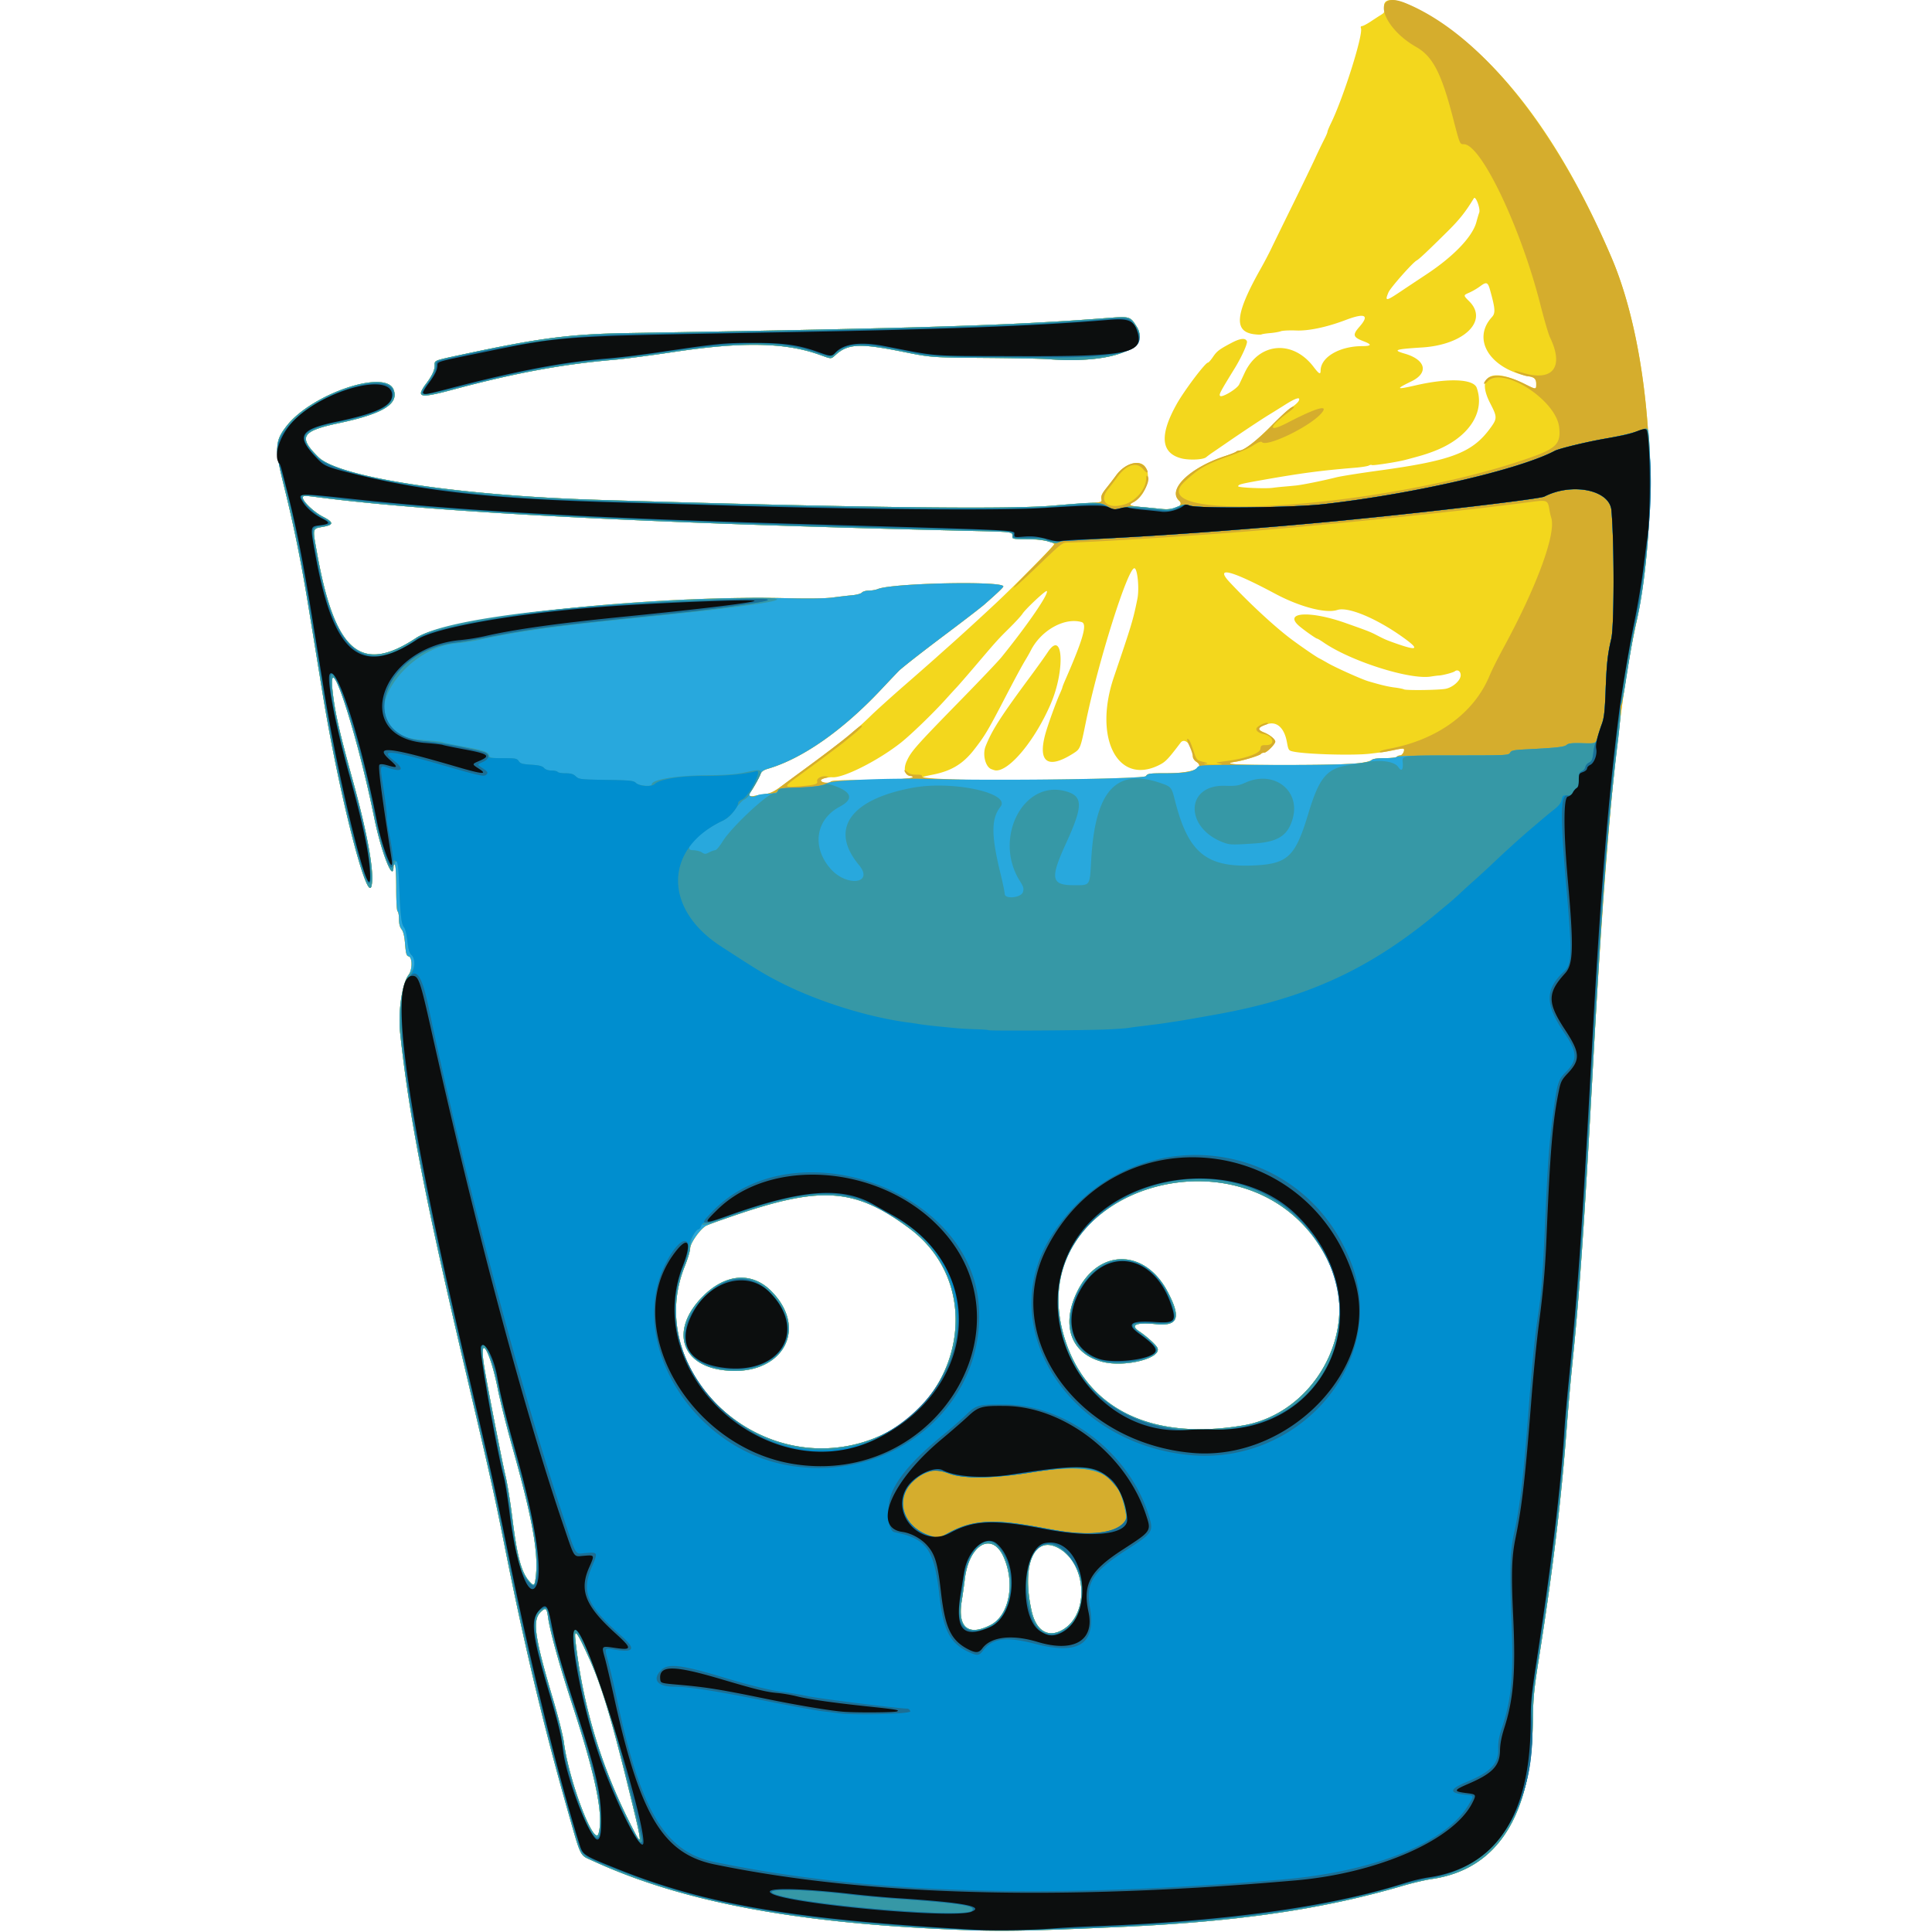 <svg xmlns="http://www.w3.org/2000/svg" width="300" height="300" fill="none"><g clip-path="url('#clip0_411_575')"><path fill="#F3D71D" d="M147.903 299.619c-24.849-1.063-42.125-4.368-55.913-10.695-2.013-.923-1.71-.305-3.881-7.945-3.78-13.306-6.654-25.362-9.732-40.832-1.56-7.843-2.291-11.121-5.895-26.446-6.466-27.5-8.922-40.144-10.335-53.212-.358-3.31.286-7.835 1.299-9.122.599-.762.611-2.707.018-2.862-.347-.09-.433-.383-.56-1.903-.104-1.262-.268-1.948-.55-2.306-.272-.346-.4-.856-.4-1.583 0-.591-.097-1.133-.214-1.206-.128-.079-.213-1.526-.213-3.625s-.086-3.547-.214-3.626c-.117-.072-.213.06-.213.295 0 2.629-1.89-2.159-2.99-7.579-2.827-13.909-7.465-27.731-6.398-19.064.375 3.049 1.067 6.047 3.053 13.232 2.333 8.44 3.396 14.416 2.922 16.426-.678 2.873-5.06-14.378-7.586-29.863l-2.138-13.116c-1.196-7.339-2.309-12.85-3.829-18.966-1.521-6.123-1.478-7.116.412-9.524 3.898-4.963 15.335-8.822 16.572-5.59.847 2.214-1.65 3.748-8.442 5.185-5.887 1.246-6.431 2.136-3.236 5.292s21.726 5.976 43.651 6.643c38.832 1.182 63.45 1.494 70.381.89 1.701-.148 4.119-.325 5.374-.394 2.281-.124 2.281-.124 2.177-.68-.078-.423.103-.816.749-1.624a72 72 0 0 0 1.556-2.026c1.316-1.796 3.525-2.48 4.442-1.376 1.146 1.381.134 4.579-1.76 5.558-.875.452-.624.592 1.395.774.958.086 2.292.215 2.964.286 2.032.214 3.582-.52 2.728-1.293-1.881-1.702 1.659-5.136 7.141-6.927.821-.268 1.584-.571 1.695-.674.112-.103.355-.187.54-.187.7 0 2.701-1.551 4.925-3.817 1.266-1.29 2.688-2.589 3.16-2.887.472-.297.962-.734 1.088-.97.384-.718-.364-.525-2.024.522-.821.518-1.973 1.235-2.56 1.593-1.217.744-3.927 2.54-6.534 4.332a595 595 0 0 1-2.317 1.587c-.293.2-.707.508-.92.686-.472.396-2.66.49-3.878.168-3.163-.836-3.39-3.613-.691-8.435 1.182-2.11 4.439-6.429 4.849-6.429.102 0 .456-.4.786-.89.598-.887.977-1.173 2.88-2.177 1.368-.722 2.168-.8 2.385-.234.129.337-.83 2.447-1.91 4.205-2.265 3.684-2.463 4.058-2.251 4.27.302.302 2.608-1.081 2.95-1.77.143-.288.526-1.098.851-1.798 2.2-4.74 7.464-5.207 10.703-.95.856 1.126 1.094 1.254 1.099.588.014-2.081 2.912-3.789 6.448-3.8 1.465-.004 1.561-.243.292-.728-1.734-.663-1.834-.994-.69-2.301 1.585-1.812.833-2.165-2.179-1.02-2.906 1.104-5.73 1.702-7.662 1.621-1.025-.042-2.095.009-2.377.114s-1.034.237-1.671.291c-.638.054-1.238.147-1.332.205-.095.059-.639.043-1.208-.035-3.165-.432-2.871-3.176 1.092-10.2.53-.938 1.261-2.33 1.624-3.092.364-.763 1.842-3.786 3.285-6.719 1.442-2.932 3.019-6.195 3.503-7.25a87 87 0 0 1 1.409-2.933c.291-.558.528-1.11.528-1.228s.246-.717.547-1.333c1.939-3.971 5.031-13.774 4.654-14.756-.077-.2-.013-.332.16-.332.158 0 .768-.32 1.356-.71a69 69 0 0 1 1.649-1.068c.476-.293.559-.466.46-.96-.55-2.751 4.529-.993 10.85 3.755 9.297 6.984 17.549 18.786 24.445 34.959 6.129 14.373 7.738 38.749 3.764 57.012-2.786 12.803-4.683 32.453-6.72 69.634-1.298 23.672-2.039 34.355-3.109 44.787a401 401 0 0 0-.84 9.384c-.869 11.779-2.177 22.715-4.403 36.79-.761 4.812-.868 5.943-.926 9.811-.219 14.584-5.565 22.866-15.703 24.327-.983.141-3.035.624-4.56 1.071-12.361 3.629-25.547 5.553-43.615 6.365-14.652.658-18.889.724-26.232.41M97.569 277.56c-2.631-10.728-4.17-15.821-6.021-19.925-1.981-4.392-2.431-4.974-2.187-2.826 1.125 9.876 3.836 19.034 8.248 27.866 2.327 4.657 2.326 4.531-.04-5.115m-4.612 7.108c.768-2.866-.46-8.893-4.036-19.808-2.04-6.226-3.543-11.641-3.826-13.783-.186-1.403-.379-1.522-1.177-.724-1.28 1.281-.893 3.931 1.99 13.624.777 2.608 1.522 5.584 1.656 6.612.789 6.041 4.765 16.421 5.393 14.079m72.316-31.762c3.892-2.577 3.381-10.091-.848-12.486-3.808-2.157-5.853 2.543-4.236 9.734.725 3.226 2.73 4.312 5.084 2.752m-11.471-.568c2.902-1.488 3.866-6.453 2.048-10.547-1.793-4.037-5.389-1.991-6.037 3.434-.094.785-.315 2.348-.492 3.474-.634 4.037 1.045 5.401 4.481 3.639m-70.615-7.423c.465-3.723-.5-9.103-3.621-20.191-.886-3.145-1.907-7.224-2.27-9.064-1.184-6.016-2.978-8.948-2.111-3.452.42 2.668 2.794 14.842 3.306 16.955.284 1.173.764 4.132 1.067 6.575.753 6.085 1.414 8.496 2.713 9.901.644.696.749.613.916-.724m49.359-20.579c16.247-3.723 21.485-24.038 8.662-33.592-8.268-6.16-13.446-6.607-26.363-2.279-2.639.884-5.015 1.744-5.28 1.911-.941.592-2.397 2.693-2.398 3.458 0 .393-.377 1.649-.837 2.791-6.102 15.135 9.434 31.557 26.216 27.711m-20.58-11.626c-6.391-.955-7.768-6.396-2.877-11.365 3.554-3.609 7.692-3.921 10.729-.81 6.011 6.157 1.252 13.534-7.852 12.175m81.03 8.635c11.159-1.875 18.156-14.704 13.554-24.853-10.775-23.764-49.473-12.348-40.986 12.091 3.629 10.449 13.596 15.086 27.432 12.762m-21.74-9.863c-4.974-1.224-6.588-5.77-3.922-11.05 3.332-6.602 10.463-6.524 13.98.152 2.125 4.033 1.643 5.376-1.802 5.029-3.099-.312-4.116.131-2.601 1.133 1.104.731 2.516 2.002 2.788 2.511.851 1.59-4.884 3.102-8.443 2.225m-52.44-88.174c.834-.121 1.426-.408 2.508-1.217.78-.582 2.016-1.497 2.748-2.034 6.597-4.842 8.719-6.538 11.141-8.908.821-.803 3.22-2.968 5.332-4.81a714 714 0 0 0 4.714-4.138c.482-.434 1.346-1.205 1.92-1.713 1.801-1.594 4.99-4.51 7.442-6.803 2.878-2.691 9.098-8.983 9.055-9.158-.104-.419-1.938-.769-4.15-.792-2.296-.024-2.346-.035-2.328-.51.023-.643.05-.64-6.203-.784-50.017-1.155-83.531-2.88-101.645-5.23-2.11-.275-2.326-.268-2.326.07 0 .594 1.727 2.234 3.092 2.938 1.717.885 1.743 1.273.105 1.572-1.757.32-1.704.112-1.014 3.972 2.766 15.483 6.834 18.987 15.42 13.288 4.94-3.278 36.585-6.674 57.469-6.166 3.585.087 6.057.05 7.252-.11.997-.132 2.36-.29 3.028-.352s1.328-.248 1.466-.414.616-.301 1.063-.301 1.083-.111 1.414-.247c2.26-.928 19.475-1.285 19.475-.403 0 .155-.886.999-2.941 2.803-.48.421-2.966 2.34-5.524 4.263-3.879 2.916-6.47 4.93-7.637 5.934-.118.101-1.4 1.447-2.851 2.991-5.965 6.348-12.194 10.717-17.548 12.307-.748.222-1.052.44-1.223.88-.288.74-1.219 2.395-1.51 2.687-.486.485-.248.83.471.684a41 41 0 0 1 1.785-.299m10.212-1.955c.08-.13 1.697-.213 4.138-.213 4.728 0 8.552-.206 8.552-.459 0-.1-.137-.181-.305-.181-.908 0-1.192-1.061-.619-2.314.711-1.555 1.375-2.302 8.64-9.736 2.866-2.933 5.599-5.812 6.073-6.398 4.102-5.074 7.41-9.903 7.039-10.275-.16-.16-3.309 2.786-3.79 3.547-.189.298-1.101 1.292-2.026 2.207-1.814 1.795-1.92 1.912-5.321 5.907-1.248 1.466-2.542 2.954-2.874 3.306s-1.078 1.167-1.658 1.813c-1.906 2.122-5.407 5.512-6.972 6.751-3.516 2.784-8.947 5.527-10.664 5.387-.579-.048-1.813.249-1.813.436 0 .45 1.344.636 1.6.222m48.919-.839c.272-.409.501-.441 3.199-.444 3.961-.004 6.08-.828 4.609-1.792-.299-.197-.53-.553-.531-.822-.008-1.653-1.229-3.018-1.904-2.128-1.965 2.587-2.332 2.969-3.322 3.466-6.432 3.224-10.251-4.189-7.036-13.655 2.774-8.163 2.995-8.902 3.651-12.151.318-1.575.023-4.67-.452-4.75-1.001-.169-5.628 14.481-7.562 23.944-.833 4.075-.85 4.118-1.973 4.829-3.946 2.499-5.529 1.344-4.282-3.123.39-1.398 1.64-4.861 2.213-6.129.224-.497.408-.958.408-1.025s.197-.571.438-1.122c2.807-6.414 3.467-8.751 2.547-9.016-2.651-.764-6.295 1.273-7.886 4.408-.173.342-.531.976-.796 1.41-.602.989-1.65 2.931-3.429 6.356-2.425 4.667-2.959 5.557-4.594 7.65-1.733 2.219-3.536 3.304-6.435 3.874-2.072.407-2.038.513.213.658 5.849.379 32.618.023 32.924-.438m-24.029-1.091c-.913-.366-1.382-2.273-.873-3.552 1.006-2.526 2.358-4.628 7.034-10.94.999-1.349 2.18-3.005 2.625-3.679 2.372-3.597 2.728 2.76.45 8.051-2.434 5.653-6.43 10.479-8.554 10.33-.106-.007-.413-.102-.682-.21m56.642-.859c1.188-.132 2.215-.36 2.408-.534.233-.209.872-.303 2.067-.303.951 0 1.789-.096 1.862-.213.072-.117.307-.213.521-.213.356 0 .773-.804.538-1.038-.053-.053-.601.016-1.218.153-1.09.243-2.026.388-4 .617-2.62.304-9.923.1-11.934-.333-.706-.153-.746-.214-.972-1.46-.407-2.25-1.598-3.306-3.124-2.771-1.509.529-1.594.807-.395 1.287.871.348 1.709 1.037 1.709 1.405 0 .39-1.325 1.713-1.716 1.713-.215 0-.445.087-.51.193-.145.233-2.652 1.01-3.906 1.21-2.356.376-.214.517 7.847.517 4.838 0 9.678-.103 10.823-.23m13.86-11.598c1.15-.195 2.394-1.298 2.394-2.12 0-.616-.485-.941-.909-.61-.264.207-1.899.638-2.503.66-.176.007-.725.077-1.22.157-3.271.528-12.371-2.356-16.627-5.27-.49-.336-.947-.61-1.015-.61-.199 0-2.305-1.497-2.946-2.093-2.206-2.055 1.919-2.254 7.305-.352 3.406 1.202 3.854 1.376 4.768 1.848 1.412.729 1.576.8 3.08 1.332 3.465 1.225 3.753.933 1.003-1.02-4.096-2.91-8.453-4.713-10.087-4.174-1.771.585-5.818-.47-9.641-2.514-6.847-3.66-9.437-4.325-7.102-1.82 3.13 3.356 7.189 7.1 9.748 8.992 1.59 1.175 3.761 2.658 4.179 2.855.176.082.752.401 1.279.708 1.231.715 5.304 2.545 6.345 2.85 2.036.598 3.053.839 4.123.974.636.081 1.273.209 1.417.285.343.18 5.239.121 6.409-.078m-25.118-31.398c.528-.044 1.391-.125 1.919-.178 1.026-.104 4.193-.744 6.292-1.273.704-.177 3.727-.656 6.718-1.065 11.058-1.512 14.331-2.745 17.078-6.435 1.204-1.616 1.209-1.823.098-3.977-2.223-4.308.111-5.635 5.324-3.028 1.828.914 1.813.914 1.813.01 0-.819-.162-.973-1.263-1.199-5.993-1.23-8.761-5.76-5.615-9.189.566-.616.519-1.293-.286-4.18-.355-1.271-.56-1.344-1.592-.565a10 10 0 0 1-1.658.96c-.924.404-.924.404.021 1.349 3.011 3.011-.797 6.739-7.309 7.154-4.265.271-4.634.403-2.705.964 3.261.948 3.749 2.977 1.033 4.297-2.529 1.23-2.417 1.324.728.607 5.043-1.15 8.922-.983 9.411.407 1.345 3.828-1.275 7.75-6.547 9.799-1.261.49-2.016.72-4.586 1.394-1.299.34-5.048.914-5.172.79-.06-.06-.268-.023-.464.082-.195.104-1.118.252-2.051.33-5.461.451-8.341.832-14.434 1.906-3.373.595-3.791.703-3.791.987 0 .206 4.185.392 5.332.236a41 41 0 0 1 1.706-.183m18.201-30.312c.84-.563 2.631-1.753 3.981-2.646 4.264-2.82 7.167-5.86 7.772-8.137.16-.602.354-1.252.43-1.443.235-.584-.55-2.699-.83-2.236-1.289 2.124-2.258 3.34-4.169 5.227-3.172 3.134-4.328 4.22-4.713 4.427-.634.342-4.072 4.234-4.374 4.952-.596 1.416-.403 1.401 1.903-.144M65.366 61.027c0-.218.321-.818.714-1.333.986-1.294 1.418-2.19 1.418-2.94 0-.834-.284-.726 4.824-1.818 11.428-2.442 16.323-3.07 25.072-3.215 46.147-.766 59.692-1.19 74.359-2.324 3.733-.29 3.726-.291 4.751 1.325 2.215 3.493-4.057 5.789-13.779 5.044-.938-.072-5.401-.159-9.917-.193-8.211-.062-8.211-.062-12.67-.96-6.509-1.31-8.415-1.234-10.289.411-.879.772-.598.769-2.704.026-5.326-1.877-11.915-1.992-22.537-.393-3.578.539-7.752 1.085-9.278 1.214-7.922.672-15.352 2.045-24.884 4.599-3.963 1.062-5.08 1.184-5.08.557"/><path fill="#D5AD2D" d="M147.903 299.619c-24.849-1.063-42.125-4.368-55.913-10.695-2.013-.923-1.71-.305-3.881-7.945-3.78-13.306-6.654-25.362-9.732-40.832-1.56-7.843-2.291-11.121-5.895-26.446-6.466-27.5-8.922-40.144-10.335-53.212-.358-3.31.286-7.835 1.299-9.122.599-.762.611-2.707.018-2.862-.347-.09-.433-.383-.56-1.903-.104-1.262-.268-1.948-.55-2.306-.272-.346-.4-.856-.4-1.583 0-.591-.097-1.133-.214-1.206-.128-.079-.213-1.526-.213-3.625s-.086-3.547-.214-3.626c-.117-.072-.213.06-.213.295 0 2.629-1.89-2.159-2.99-7.579-2.827-13.909-7.465-27.731-6.398-19.064.375 3.049 1.067 6.047 3.053 13.232 2.333 8.44 3.396 14.416 2.922 16.426-.678 2.873-5.06-14.378-7.586-29.863l-2.138-13.116c-1.196-7.339-2.309-12.85-3.829-18.966-1.521-6.123-1.478-7.116.412-9.524 3.898-4.963 15.335-8.822 16.572-5.59.847 2.214-1.65 3.748-8.442 5.185-5.887 1.246-6.431 2.136-3.236 5.292s21.726 5.976 43.651 6.643c38.832 1.182 63.45 1.494 70.381.89 1.701-.148 4.119-.325 5.374-.394 2.281-.124 2.281-.124 2.177-.68-.078-.423.103-.817.749-1.624a72 72 0 0 0 1.556-2.026c1.398-1.908 3.637-2.504 4.543-1.21.6.856.322 1.1-.339.299-1.049-1.274-2.64-.763-4.143 1.329-.352.49-.952 1.277-1.333 1.75-1.484 1.838-.136 3.142 2.473 2.39 1.844-.531 3.445-2.419 3.445-4.06q0-.585.214-.37c.608.608-.885 3.385-2.178 4.054-.875.452-.624.592 1.395.774.958.086 2.292.215 2.964.286 2.032.214 3.582-.52 2.728-1.293-1.881-1.702 1.659-5.136 7.141-6.927.821-.268 1.584-.572 1.695-.674.112-.103.355-.187.54-.187.699 0 2.7-1.55 4.918-3.81 2.265-2.307 3.308-3.181 3.531-2.959.063.063-.252.384-.7.715-3.31 2.44-3.447 3.38-.252 1.72 4.644-2.414 6.581-2.91 5.077-1.3-1.932 2.066-8.313 5.113-9.087 4.34-.163-.163-.567-.013-1.396.518-.642.41-2.118 1.08-3.28 1.487-3.987 1.397-5.025 1.98-7.334 4.118-7.387 6.839 32.291 3.993 54.09-3.88 3.657-1.321 4.355-2.109 4.062-4.584-.504-4.254-8.828-9.557-11.12-7.084-.547.589-.771.426-.276-.2.853-1.078 3.157-.857 6.025.577 1.829.914 1.813.914 1.813.006 0-.794-.412-1.168-1.319-1.197-.479-.015-2.382-.79-2.019-.821.099-.009.711.138 1.36.327 4.611 1.34 6.324-.974 4.11-5.552-.231-.478-.895-2.74-1.474-5.028-3.041-12.001-9.215-24.953-11.895-24.953-.634 0-.621.03-1.678-4.053-1.814-7.007-3.152-9.586-5.739-11.058-5.621-3.198-6.997-9.01-1.607-6.79 11.567 4.767 23.358 19.35 31.964 39.535 6.129 14.373 7.738 38.749 3.764 57.012-2.786 12.803-4.683 32.453-6.72 69.634-1.298 23.672-2.039 34.355-3.109 44.787a401 401 0 0 0-.84 9.384c-.869 11.779-2.177 22.715-4.403 36.79-.761 4.812-.868 5.943-.926 9.811-.219 14.584-5.565 22.866-15.703 24.327-.983.141-3.035.624-4.56 1.071-12.361 3.629-25.547 5.553-43.615 6.365-14.652.658-18.889.724-26.232.41M97.569 277.56c-2.631-10.728-4.17-15.821-6.021-19.925-1.981-4.392-2.431-4.974-2.187-2.826 1.125 9.876 3.836 19.034 8.248 27.866 2.327 4.657 2.326 4.531-.04-5.115m-4.612 7.108c.768-2.866-.46-8.893-4.036-19.808-2.04-6.226-3.543-11.641-3.826-13.783-.186-1.403-.379-1.522-1.177-.724-1.28 1.281-.893 3.931 1.99 13.624.777 2.608 1.522 5.584 1.656 6.612.789 6.041 4.765 16.421 5.393 14.079m72.316-31.762c3.892-2.577 3.381-10.091-.848-12.486-3.808-2.157-5.853 2.543-4.236 9.734.725 3.226 2.73 4.312 5.084 2.752m-11.471-.568c2.902-1.488 3.866-6.453 2.048-10.547-1.793-4.037-5.389-1.991-6.037 3.434-.094.785-.315 2.348-.492 3.474-.634 4.037 1.045 5.401 4.481 3.639m-70.615-7.423c.465-3.723-.5-9.103-3.621-20.191-.886-3.145-1.907-7.224-2.27-9.064-1.184-6.016-2.978-8.948-2.111-3.452.42 2.668 2.794 14.842 3.306 16.955.284 1.173.764 4.132 1.067 6.575.753 6.085 1.414 8.496 2.713 9.901.644.696.749.613.916-.724m49.359-20.579c16.247-3.723 21.485-24.039 8.662-33.592-8.268-6.16-13.446-6.607-26.363-2.279-2.639.884-5.015 1.744-5.28 1.911-.941.592-2.397 2.693-2.398 3.458 0 .393-.377 1.649-.837 2.791-6.102 15.135 9.434 31.557 26.216 27.711m-20.58-11.626c-6.391-.955-7.768-6.396-2.877-11.365 3.554-3.609 7.692-3.921 10.729-.81 6.011 6.157 1.252 13.534-7.852 12.175m81.03 8.635c11.159-1.875 18.156-14.704 13.554-24.853-10.775-23.764-49.473-12.348-40.986 12.091 3.629 10.449 13.596 15.086 27.432 12.762m-21.74-9.863c-4.974-1.224-6.588-5.77-3.922-11.05 3.332-6.602 10.463-6.524 13.98.152 2.125 4.033 1.643 5.376-1.802 5.029-3.099-.312-4.116.131-2.601 1.133 1.104.731 2.516 2.002 2.788 2.511.851 1.59-4.884 3.102-8.443 2.225m-52.437-88.174c.84-.122 1.421-.405 2.501-1.217a261 261 0 0 1 2.638-1.955c3.723-2.714 6.925-5.15 8.056-6.129 1.466-1.27 1.813-1.504 1.813-1.224 0 .11-.552.649-1.227 1.197l-1.597 1.301c-.567.467-4.564 3.443-6.857 5.107-2.458 1.784-2.486 1.883-.503 1.742 2.805-.199 3.39-.343 3.245-.8-.147-.461.726-.91 1.486-.765.346.065.289.12-.261.251-.386.092-.666.274-.623.405.106.324 1.215.434 1.5.149.148-.148 1.647-.23 4.206-.23 4.701 0 8.522-.206 8.522-.459 0-.1-.137-.181-.305-.181-.342 0-.975-.564-.975-.868 0-.109.192-.007.427.228.303.303.71.427 1.409.427.752 0 .956.069.868.297-.312.814 34.254.736 34.805-.078.27-.399.52-.433 3.199-.436 3.961-.004 6.08-.828 4.609-1.792-.299-.197-.53-.553-.531-.822-.002-.261-.237-.979-.524-1.595s-.435-1.12-.33-1.12c.274 0 .436.318.968 1.896.458 1.362.499 1.409 1.406 1.642.909.233.917.242.294.345-.351.058.224.108 1.28.11 1.348.002 1.697-.043 1.173-.154-.41-.086-.681-.169-.602-.185s.891-.132 1.804-.259c2.881-.4 4.943-1.161 5.023-1.853.06-.525.15-.582.917-.582 1.488 0 1.119-1.431-.445-1.724-.777-.146-1.267-.582-1.05-.934.211-.342 1.387-.899 1.672-.792.144.054.069.158-.174.242-1.34.461-1.434.818-.332 1.259.878.352 1.718 1.04 1.718 1.409 0 .39-1.325 1.713-1.716 1.713-.215 0-.445.087-.51.193-.145.233-2.652 1.01-3.906 1.21-2.356.376-.214.517 7.847.517 8.91 0 12.621-.214 13.231-.764.233-.209.872-.303 2.067-.303.951 0 1.789-.096 1.862-.213.072-.117.307-.213.521-.213.356 0 .773-.804.538-1.038-.053-.053-.601.009-1.218.138-2.244.47-2.507.504-2.507.323 0-.101.685-.31 1.522-.465 7.445-1.377 13.155-5.545 15.548-11.349.333-.805 1.298-2.738 2.145-4.294 5.181-9.518 8.206-17.742 7.433-20.205a12 12 0 0 1-.295-1.303c-.239-1.45-.358-1.498-2.893-1.161-11.332 1.508-33.353 3.762-46.814 4.792-9.453.723-22.313 1.5-24.906 1.503-1.019.001-1.019.001-4.791 3.617-4.719 4.525-5.115 4.544-.607.03 1.855-1.858 3.29-3.426 3.189-3.485-.688-.403-3.246-.803-4.802-.752-1.73.056-1.779.045-1.762-.427.023-.643.05-.64-6.203-.784-50.017-1.155-83.531-2.88-101.645-5.23-2.11-.275-2.326-.268-2.326.07 0 .594 1.727 2.234 3.092 2.938 1.717.885 1.743 1.273.105 1.572-1.757.32-1.704.112-1.014 3.972 2.766 15.483 6.834 18.987 15.42 13.288 4.94-3.278 36.585-6.674 57.469-6.166 3.585.087 6.057.05 7.252-.11.997-.132 2.36-.29 3.028-.352s1.328-.248 1.466-.414.616-.301 1.063-.301 1.083-.111 1.414-.247c2.26-.928 19.475-1.285 19.475-.403 0 .154-.886.999-2.941 2.803-.48.421-2.966 2.34-5.524 4.263-3.879 2.916-6.47 4.93-7.637 5.934-.118.101-1.4 1.447-2.851 2.991-5.965 6.348-12.194 10.717-17.548 12.307-.748.222-1.052.44-1.223.88-.288.74-1.219 2.395-1.51 2.687-.486.485-.248.83.471.684a41 41 0 0 1 1.788-.299M65.365 61.027c0-.218.322-.818.715-1.333.986-1.294 1.418-2.19 1.418-2.94 0-.834-.284-.726 4.824-1.818 11.428-2.442 16.323-3.07 25.072-3.215 46.147-.766 59.692-1.19 74.359-2.324 3.733-.29 3.726-.291 4.751 1.325 2.215 3.493-4.057 5.789-13.779 5.044-.938-.072-5.401-.159-9.917-.193-8.211-.062-8.211-.062-12.67-.96-6.509-1.31-8.415-1.234-10.289.411-.879.772-.598.769-2.704.026-5.326-1.877-11.915-1.992-22.537-.393-3.578.539-7.752 1.085-9.278 1.214-7.922.672-15.352 2.045-24.884 4.599-3.963 1.062-5.08 1.184-5.08.557"/><path fill="#28A8DD" d="M147.903 299.619c-24.849-1.063-42.125-4.368-55.913-10.694-2.013-.924-1.71-.306-3.881-7.946-3.78-13.306-6.654-25.362-9.732-40.832-1.56-7.843-2.291-11.121-5.895-26.446-6.466-27.5-8.922-40.144-10.335-53.212-.358-3.31.286-7.835 1.299-9.122.599-.762.611-2.707.018-2.862-.347-.09-.433-.383-.56-1.903-.104-1.262-.268-1.948-.55-2.306-.272-.346-.4-.856-.4-1.583 0-.591-.097-1.133-.214-1.206-.128-.079-.213-1.526-.213-3.625s-.086-3.547-.214-3.626c-.117-.072-.213.06-.213.295 0 2.629-1.89-2.159-2.99-7.579-2.827-13.909-7.465-27.731-6.398-19.064.375 3.049 1.067 6.047 3.053 13.232 2.333 8.44 3.396 14.416 2.922 16.426-.678 2.873-5.06-14.378-7.586-29.863l-2.138-13.116c-1.196-7.339-2.309-12.85-3.829-18.966-1.521-6.123-1.478-7.116.412-9.524 3.898-4.963 15.335-8.822 16.572-5.59.847 2.214-1.65 3.748-8.442 5.185-5.887 1.246-6.431 2.136-3.236 5.292s21.726 5.976 43.651 6.643c38.799 1.181 63.436 1.493 70.381.891 6.859-.594 7.272-.59 8.419.082 1.022.599 1.022.599 2.326.275 1.306-.325 1.618-.316 6.167.16.991.105 1.467.037 2.389-.337 1.022-.414 1.242-.437 1.962-.197 1.494.497 15.735.353 20.752-.21 13.949-1.563 30.461-5.372 35.953-8.292.646-.344 4.893-1.373 7.661-1.857 2.658-.465 4.376-.874 5.652-1.348 1.173-.435 1.173-.435 1.311 1.416.613 8.228-.303 21.507-1.952 28.297-.432 1.78-.941 4.622-1.699 9.49-.247 1.584-.554 3.089-.682 3.345a1.6 1.6 0 0 0-.105.96c.071.271-.107 2.413-.396 4.759-1.518 12.345-2.473 24.865-3.939 51.613-1.298 23.672-2.039 34.355-3.109 44.787a401 401 0 0 0-.84 9.384c-.869 11.779-2.177 22.715-4.403 36.79-.761 4.812-.868 5.943-.926 9.811-.219 14.584-5.565 22.866-15.703 24.327-.983.141-3.035.624-4.56 1.071-12.361 3.629-25.547 5.553-43.615 6.365-14.652.658-18.889.724-26.232.41M97.569 277.56c-2.631-10.728-4.17-15.821-6.021-19.925-1.981-4.392-2.431-4.974-2.187-2.826 1.125 9.876 3.836 19.034 8.248 27.866 2.327 4.657 2.326 4.531-.04-5.115m-4.612 7.108c.768-2.866-.46-8.893-4.036-19.808-2.04-6.226-3.543-11.641-3.826-13.783-.186-1.403-.379-1.522-1.177-.724-1.28 1.281-.893 3.931 1.99 13.624.777 2.608 1.522 5.584 1.656 6.612.789 6.041 4.765 16.421 5.393 14.079m72.316-31.762c3.892-2.577 3.381-10.091-.848-12.486-3.808-2.157-5.853 2.543-4.236 9.734.725 3.226 2.73 4.312 5.084 2.752m-11.471-.568c2.902-1.488 3.866-6.453 2.048-10.547-1.793-4.037-5.389-1.991-6.037 3.434-.094.785-.315 2.348-.492 3.474-.634 4.037 1.045 5.401 4.481 3.639m-70.615-7.423c.465-3.723-.5-9.103-3.621-20.191-.886-3.145-1.907-7.224-2.27-9.064-1.184-6.016-2.978-8.948-2.111-3.452.42 2.668 2.794 14.842 3.306 16.955.284 1.173.764 4.132 1.067 6.575.753 6.085 1.414 8.496 2.713 9.901.644.696.749.613.916-.724m64.132-6.901c2.172-1.172 4.389-1.707 7.069-1.705 2.062.002 3.617.214 9.51 1.302 7.193 1.327 11.42.328 10.921-2.582-1.13-6.592-4.482-8.039-14.776-6.378-6.005.97-10.353 1.015-12.796.135-1.93-.696-1.813-.69-3.246-.154-5.18 1.938-4.952 8.114.362 9.799l1.337.424c.021.007.749-.372 1.619-.841m-14.773-13.678c16.247-3.723 21.485-24.038 8.662-33.592-8.268-6.16-13.446-6.607-26.363-2.279-2.639.884-5.015 1.744-5.28 1.911-.941.592-2.397 2.693-2.398 3.458 0 .393-.377 1.649-.837 2.791-6.102 15.135 9.434 31.557 26.216 27.711m-20.58-11.626c-6.391-.955-7.768-6.396-2.877-11.365 3.554-3.609 7.692-3.921 10.729-.81 6.011 6.157 1.252 13.534-7.852 12.175m81.03 8.635c11.159-1.875 18.156-14.704 13.554-24.853-10.775-23.764-49.473-12.348-40.986 12.091 3.629 10.449 13.596 15.086 27.432 12.762m-21.74-9.863c-4.974-1.224-6.588-5.77-3.922-11.05 3.332-6.602 10.463-6.524 13.98.152 2.125 4.033 1.643 5.376-1.802 5.029-3.099-.312-4.116.131-2.601 1.133 1.104.731 2.516 2.002 2.788 2.511.851 1.59-4.884 3.102-8.443 2.225m-53.651-87.99c.213-.113.985-.23 1.716-.259 1.072-.042 1.359-.129 1.477-.448.128-.346.439-.404 2.482-.466 3.071-.094 4.287-.265 5.321-.749.924-.432 9.801-.779 15.676-.613 10.447.297 33.378-.003 33.668-.44.274-.413.495-.444 3.201-.447 3.04-.003 4.281-.247 4.787-.939.258-.353.987-.376 11.354-.35 11.291.027 15.015-.151 15.681-.751.233-.209.872-.303 2.067-.303.951 0 1.789-.096 1.862-.213.084-.136 3.234-.213 8.749-.213 8.307 0 8.626-.015 8.839-.413.191-.358.532-.429 2.513-.528 4.715-.236 5.914-.369 6.275-.694.277-.249.821-.307 2.441-.26 2.085.061 2.085.061 2.343-.888.142-.522.451-1.477.686-2.123.342-.936.458-1.968.576-5.118.162-4.31.312-5.685.885-8.105.459-1.94.471-14.883.018-19.94-.283-3.157-6.107-4.343-10.419-2.122-.712.367-17.98 2.414-31.331 3.714-13.498 1.315-30.527 2.564-39.669 2.91-2.432.092-3.929.24-4.297.427-.484.244-.731.233-1.707-.077-.765-.243-1.877-.364-3.38-.368-2.19-.006-2.239-.016-2.221-.49.023-.644.05-.64-6.203-.785-50.017-1.155-83.531-2.88-101.645-5.23-2.11-.275-2.326-.268-2.326.07 0 .594 1.727 2.234 3.092 2.938 1.717.885 1.743 1.273.105 1.572-1.757.32-1.704.112-1.014 3.972 2.766 15.483 6.834 18.987 15.42 13.288 4.94-3.278 36.585-6.674 57.469-6.166 3.585.087 6.057.05 7.252-.11.997-.132 2.36-.29 3.028-.352s1.328-.248 1.466-.414.616-.301 1.063-.301 1.083-.111 1.414-.247c2.26-.928 19.475-1.285 19.475-.403 0 .155-.886.999-2.941 2.803-.48.421-2.966 2.34-5.524 4.263-3.879 2.916-6.47 4.93-7.637 5.934-.118.101-1.4 1.447-2.851 2.991-5.965 6.348-12.194 10.717-17.548 12.307-.748.222-1.052.44-1.223.88-.288.74-1.219 2.395-1.51 2.687-.62.62.159 1.044 1.045.569m-52.24-62.465c0-.218.322-.818.715-1.333.986-1.294 1.418-2.19 1.418-2.94 0-.834-.284-.726 4.824-1.818 11.428-2.442 16.323-3.07 25.072-3.215 46.147-.766 59.692-1.19 74.359-2.324 3.733-.29 3.726-.291 4.751 1.325 2.215 3.493-4.057 5.789-13.779 5.044-.938-.072-5.401-.159-9.917-.193-8.211-.062-8.211-.062-12.67-.96-6.509-1.31-8.415-1.234-10.289.411-.879.772-.598.769-2.704.026-5.326-1.877-11.915-1.992-22.537-.393-3.578.539-7.752 1.085-9.278 1.215-7.922.671-15.352 2.044-24.884 4.598-3.963 1.062-5.08 1.184-5.08.557"/><path fill="#3698A6" d="M147.903 299.619c-24.849-1.063-42.125-4.368-55.913-10.694-2.013-.924-1.71-.306-3.881-7.946-3.78-13.306-6.654-25.362-9.732-40.832-1.56-7.843-2.291-11.121-5.895-26.446-6.466-27.5-8.922-40.144-10.335-53.212-.396-3.658.34-8.138 1.531-9.329.778-.778.88-2.25.2-2.883-.31-.29-.471-.851-.617-2.153-.113-1.011-.334-1.915-.518-2.122-.41-.461-.568-1.811-.75-6.37-.08-2.014-.224-3.739-.318-3.833-.206-.204-.567.312-.572.818-.023 2.519-1.905-2.288-2.994-7.645-2.826-13.909-7.464-27.731-6.397-19.064.375 3.049 1.067 6.047 3.053 13.232 2.333 8.44 3.396 14.416 2.922 16.426-.678 2.873-5.06-14.378-7.586-29.863l-2.138-13.116c-1.196-7.339-2.309-12.85-3.829-18.966-1.521-6.123-1.478-7.116.412-9.524 3.898-4.963 15.335-8.822 16.572-5.59.847 2.214-1.65 3.748-8.442 5.185-5.887 1.246-6.431 2.136-3.236 5.292s21.726 5.976 43.651 6.643c38.799 1.181 63.436 1.493 70.381.891 6.859-.594 7.272-.59 8.419.082 1.022.599 1.022.599 2.326.275 1.306-.325 1.618-.316 6.167.16.991.105 1.467.037 2.389-.337 1.022-.414 1.242-.437 1.962-.197 1.494.497 15.735.353 20.752-.21 13.949-1.563 30.461-5.372 35.953-8.292.646-.344 4.893-1.373 7.661-1.857 2.658-.465 4.376-.874 5.652-1.348 1.173-.435 1.173-.435 1.311 1.416.613 8.228-.303 21.507-1.952 28.297-.432 1.78-.941 4.622-1.699 9.49-.247 1.584-.554 3.089-.682 3.345a1.6 1.6 0 0 0-.105.96c.071.271-.107 2.413-.396 4.759-1.518 12.345-2.473 24.865-3.939 51.613-1.298 23.672-2.039 34.355-3.109 44.787a401 401 0 0 0-.84 9.384c-.869 11.779-2.177 22.715-4.403 36.79-.761 4.812-.868 5.943-.926 9.811-.219 14.584-5.565 22.866-15.703 24.327-.983.141-3.035.624-4.56 1.071-12.361 3.629-25.547 5.553-43.615 6.365-14.652.658-18.889.724-26.232.41M97.569 277.56c-2.631-10.728-4.17-15.821-6.021-19.925-1.981-4.392-2.431-4.974-2.187-2.826 1.125 9.876 3.836 19.034 8.248 27.866 2.327 4.657 2.326 4.531-.04-5.115m-4.612 7.108c.768-2.866-.46-8.893-4.036-19.808-2.04-6.226-3.543-11.641-3.826-13.783-.186-1.403-.379-1.522-1.177-.724-1.28 1.281-.893 3.931 1.99 13.624.777 2.608 1.522 5.584 1.656 6.612.789 6.041 4.765 16.421 5.393 14.079m72.316-31.762c3.892-2.577 3.381-10.091-.848-12.486-3.808-2.157-5.853 2.543-4.236 9.734.725 3.226 2.73 4.312 5.084 2.752m-11.471-.568c2.902-1.488 3.866-6.453 2.048-10.547-1.793-4.037-5.389-1.991-6.037 3.434-.094.785-.315 2.348-.492 3.474-.634 4.037 1.045 5.401 4.481 3.639m-70.615-7.423c.465-3.723-.5-9.103-3.621-20.191-.886-3.145-1.907-7.224-2.27-9.064-1.184-6.016-2.978-8.948-2.111-3.452.42 2.668 2.794 14.842 3.306 16.955.284 1.173.764 4.132 1.067 6.575.753 6.085 1.414 8.496 2.713 9.901.644.696.749.613.916-.724m64.132-6.901c2.172-1.172 4.389-1.707 7.069-1.705 2.062.002 3.617.214 9.51 1.302 7.193 1.327 11.42.328 10.921-2.582-1.13-6.592-4.482-8.039-14.776-6.378-6.005.97-10.353 1.015-12.796.135-1.93-.696-1.813-.69-3.246-.154-5.18 1.938-4.952 8.114.362 9.799l1.337.424c.021.007.749-.372 1.619-.841m-14.773-13.678c16.247-3.723 21.485-24.038 8.662-33.592-8.478-6.316-13.882-6.674-27.689-1.835-2.895 1.015-4.273 1.405-4.425 1.254s-.221-.106-.221.148c0 .203-.135.422-.301.485-.63.242-1.347 1.66-1.389 2.749-.025.662-.353 1.84-.866 3.111-6.089 15.104 9.467 31.521 26.229 27.68m-20.58-11.626c-6.391-.955-7.768-6.396-2.877-11.365 3.554-3.609 7.692-3.921 10.729-.81 6.011 6.157 1.252 13.534-7.852 12.175m81.03 8.635c11.159-1.875 18.156-14.704 13.554-24.853-10.775-23.764-49.473-12.348-40.986 12.091 3.629 10.449 13.596 15.086 27.432 12.762m-21.74-9.863c-4.974-1.224-6.588-5.77-3.922-11.05 3.332-6.602 10.463-6.524 13.98.152 2.125 4.033 1.643 5.376-1.802 5.029-3.099-.312-4.116.131-2.601 1.133 1.104.731 2.516 2.002 2.788 2.511.851 1.59-4.884 3.102-8.443 2.225m-12.41-72.975c.157-.55.082-.819-.466-1.684-4.191-6.609.485-15.793 7.105-13.955 2.709.752 2.718 2.248.05 8.078-2.519 5.507-2.326 6.509 1.255 6.509 2.535 0 2.418.176 2.655-3.969.609-10.651 3.821-14.244 10.662-11.931 1.775.601 1.806.637 2.342 2.753 2.056 8.119 4.86 10.422 12.267 10.077 5.255-.245 6.423-1.358 8.435-8.037 1.713-5.685 2.9-7.079 6.444-7.563a46 46 0 0 0 2.503-.412c2.239-.468 4.456-.138 5.037.749.495.756.786.416.671-.783-.1-1.038-.1-1.038 8.179-1.038 7.972 0 8.287-.016 8.5-.413.191-.358.532-.429 2.513-.528 4.715-.236 5.914-.369 6.275-.694.277-.249.821-.307 2.441-.26 2.085.061 2.085.061 2.343-.888.142-.522.451-1.477.686-2.123.342-.936.458-1.968.576-5.118.162-4.31.312-5.685.885-8.105.459-1.94.471-14.883.018-19.94-.283-3.157-6.107-4.343-10.419-2.122-.712.367-17.98 2.414-31.331 3.714-13.498 1.315-30.527 2.564-39.669 2.91-2.432.092-3.929.24-4.297.427-.484.244-.731.233-1.707-.077-.765-.243-1.877-.364-3.38-.368-2.19-.006-2.239-.016-2.221-.49.023-.644.05-.64-6.203-.785-50.017-1.155-83.531-2.88-101.645-5.23-2.11-.275-2.326-.268-2.326.07 0 .594 1.727 2.234 3.092 2.938 1.717.885 1.743 1.273.105 1.572-1.757.32-1.704.112-1.014 3.972 2.766 15.483 6.834 18.987 15.42 13.288 4.087-2.713 20.587-4.933 44.273-5.957 18.882-.817 14.646.383-10.157 2.876-12.218 1.228-17.96 2.021-23.887 3.299-1.29.278-3.02.555-3.843.615-7.175.521-14.025 9.162-10.424 13.148 1.064 1.178 2.604 1.709 5.55 1.914 1.306.09 2.464.221 2.575.289.11.068 1.49.36 3.065.648 3.355.614 4.039.846 4.19 1.42.1.387.294.424 2.192.424 1.89 0 2.11.042 2.384.456.253.381.572.473 1.938.561 1.234.079 1.723.203 1.995.504.232.256.651.399 1.169.399.444 0 .867.096.94.213s.623.213 1.224.213c.84 0 1.212.111 1.604.48.488.459.695.483 4.74.549 3.855.063 4.263.106 4.602.48.387.427 2.439.615 2.439.223 0-.747 3.681-1.368 8.424-1.422 3.401-.038 4.675-.138 6.287-.492 2.679-.589 2.768-.452 1.294 1.995-.353.587-.735 1.275-.847 1.529-.113.254-.468.59-.788.747-.32.156-.963.842-1.428 1.526-.643.945-1.105 1.365-1.935 1.757-3.579 1.693-6.484 4.572-4.614 4.572.48 0 1.102.15 1.382.333.463.303.57.303 1.155 0 .355-.183.781-.333.946-.333s.669-.6 1.119-1.333c1.418-2.309 7.318-7.786 8.074-7.496.222.085.394-.029.507-.335.16-.431.338-.469 2.508-.537 2.751-.086 4.591-.293 4.912-.554.139-.113.798.032 1.664.367 2.466.953 2.646 2.016.532 3.138-3.739 1.985-4.372 6.278-1.42 9.632 2.544 2.889 6.817 2.309 4.398-.597-4.611-5.541-1.381-10.174 8.352-11.979 6.205-1.15 15.308.818 13.633 2.948-1.454 1.849-1.454 4.426.003 10.366.359 1.463.653 2.884.653 3.156 0 .88 2.58.62 2.839-.286m31.26-7.638c-6.182-2.209-6.11-9.031.092-8.852 1.731.05 2.108-.009 3.239-.512 4.411-1.96 8.559 1.265 7.277 5.659-.754 2.585-2.261 3.559-5.891 3.806-3.348.227-3.828.217-4.717-.101M65.366 61.027c0-.218.321-.818.714-1.333.986-1.294 1.418-2.19 1.418-2.94 0-.834-.284-.726 4.824-1.818 11.428-2.442 16.323-3.07 25.072-3.215 46.147-.766 59.692-1.19 74.359-2.324 3.733-.29 3.726-.291 4.751 1.325 2.215 3.493-4.057 5.789-13.779 5.044-.938-.072-5.401-.159-9.917-.193-8.211-.062-8.211-.062-12.67-.96-6.509-1.31-8.415-1.234-10.289.411-.879.772-.598.769-2.704.026-5.326-1.877-11.915-1.992-22.537-.393-3.578.539-7.752 1.085-9.278 1.215-7.922.671-15.352 2.044-24.884 4.598-3.963 1.062-5.08 1.184-5.08.557"/><path fill="#008ECF" d="M151.848 299.728c-28.064-1.502-41.424-3.71-55.344-9.143-6.055-2.363-6.07-2.374-6.69-4.403-3.749-12.304-7.66-28.242-10.928-44.538-1.9-9.479-2.557-12.431-6.356-28.596-9.638-41.006-12.063-57.849-8.853-61.504.787-.897.894-2.622.202-3.267-.311-.29-.472-.851-.618-2.153-.113-1.011-.334-1.915-.518-2.122-.41-.461-.569-1.814-.75-6.395-.114-2.877-.215-3.729-.456-3.878-.435-.268-.65-.075-.657.593-.023 1.966-1.759-3.218-2.771-8.277-3.104-15.516-8.593-29.45-6.269-15.913.383 2.228 1.502 6.684 3.153 12.552 1.412 5.02 2.203 8.843 2.459 11.892.817 9.714-4.4-9.806-7.125-26.659-3.734-23.094-4.79-28.554-6.855-35.404-.892-2.957-.466-4.503 1.928-7.005 5.038-5.265 16.448-8.196 15.61-4.01-.345 1.727-2.632 2.815-8.429 4.009-5.995 1.235-6.603 2.267-3.271 5.559 2.625 2.594 16.957 5.303 33.544 6.342 3.085.193 6.689.315 25.593.87 25.448.746 48.968.938 54.918.449 6.919-.57 7.716-.572 8.685-.028.779.438.975.465 1.851.257.936-.222 1.656-.19 6.662.3 1.005.098 1.394.027 2.375-.437 1.004-.476 1.26-.52 1.783-.312 1.201.479 15.948.326 20.766-.215 13.958-1.566 30.462-5.373 35.953-8.293.646-.344 4.893-1.373 7.661-1.857 2.695-.471 4.397-.874 5.502-1.303 1.871-.726 2.314 9.176.888 19.843-.78 5.83-.953 6.96-1.362 8.865l-.732 3.412c-2.364 11.006-4.399 32.886-6.32 67.928-1.394 25.441-2.064 34.864-3.408 47.88-.224 2.17-.466 4.857-.537 5.972-.631 9.825-2.043 21.661-4.487 37.591-.758 4.943-.916 6.453-.816 7.784 1.034 13.688-5.283 23.881-15.814 25.516-1.055.164-3.608.788-5.673 1.387-10.432 3.028-22.267 4.835-37.834 5.777-10.077.61-23.76 1.089-26.66.934m-.924-3.013c.782-.783-1.53-1.156-11.552-1.862-2.405-.17-5.572-.451-7.038-.626-8.011-.954-14.359-1.009-12.01-.103 4.258 1.641 29.419 3.771 30.6 2.591m-51.221-11.007c0-.551-3.808-15.803-4.772-19.115-1.78-6.111-4.94-13.65-5.72-13.65-.731 0 1.082 10.375 2.832 16.209 2.307 7.692 7.66 19.26 7.66 16.556m-6.584-.898c.74-3.417-.332-8.784-3.98-19.923-2.006-6.124-3.533-11.593-3.841-13.757-.197-1.384-.404-1.645-1.064-1.344-1.904.867-1.61 3.914 1.313 13.593.76 2.514 1.527 5.537 1.707 6.718 1.152 7.572 5.208 17.748 5.865 14.713m72.083-31.623c3.399-2.156 3.994-7.089 1.314-10.898-4.445-6.318-9.018-.098-6.362 8.652.804 2.65 2.924 3.593 5.048 2.246m-11.4-.637c3.694-1.9 4.314-9.153 1.074-12.563-1.937-2.038-4.779.908-5.291 5.483-.108.966-.289 2.155-.401 2.642-1.004 4.348 1.017 6.29 4.618 4.438m-70.433-7.622c.496-3.208-.543-9.224-3.3-19.107-1.059-3.792-2.256-8.554-2.662-10.581-.987-4.927-2.657-8.271-2.657-5.319 0 1.489 2.366 14.372 3.515 19.135.297 1.232.785 4.207 1.083 6.612.792 6.381 1.294 8.29 2.579 9.791.964 1.126 1.2 1.04 1.442-.531m63.975-6.914c3.801-2.086 6.99-2.21 15.381-.598 11.115 2.135 15.564-1.086 10.019-7.254-2.271-2.525-4.645-2.799-12.898-1.485-5.507.877-10.253.951-12.263.191-2.447-.925-3.984-.603-5.872 1.227-3.227 3.13-1.069 7.84 4.016 8.761.035.006.762-.373 1.617-.842m-14.536-13.523c2.346-.595 2.942-.872 6.632-3.077 12.23-7.311 12.251-25.033.038-32.078-.821-.473-2.02-1.172-2.666-1.552-5.859-3.451-11.488-3.264-22.82.759-2.053.729-4.001 1.319-4.329 1.312-.443-.01-.648.121-.795.506-.108.286-.279.519-.38.519-.48 0-1.534 1.908-1.534 2.776 0 .544-.328 1.706-.842 2.98-6.143 15.238 10.007 32.089 26.696 27.855M111.42 212.42c-5.667-.96-6.741-6.082-2.269-10.817 3.459-3.661 7.335-4.013 10.393-.944 6.236 6.258 1.329 13.362-8.124 11.761m81.914 9.065c13.547-2.694 19.042-17.589 10.815-29.314-12.504-17.818-43.282-7.456-39.6 13.333 2.201 12.427 13.926 18.937 28.785 15.981m-21.884-10.137c-5.915-1.172-6.998-8.419-2.01-13.441 4.399-4.429 10.652-1.876 12.689 5.182.635 2.199.24 2.505-3.017 2.345-3.757-.184-4.056.158-1.688 1.934 1.877 1.408 2.438 2.125 2.04 2.605-.977 1.176-5.287 1.916-8.014 1.375m.233-51.49c1.525-.063 3.108-.171 3.519-.239.41-.069 1.034-.158 1.386-.198s1.072-.128 1.6-.195l1.706-.217c.41-.052 1.082-.148 1.493-.215.41-.066 1.034-.162 1.386-.212.648-.094 2.782-.464 6.078-1.055 14.139-2.536 24-7.092 34.577-15.976.308-.259.967-.806 1.465-1.217.498-.41 1.311-1.13 1.806-1.599s1.55-1.429 2.342-2.133c.791-.704 1.942-1.759 2.557-2.346 2.202-2.1 4.56-4.229 6.545-5.909a514 514 0 0 0 1.574-1.337c.352-.3 1.092-.904 1.645-1.342.703-.558 1.046-1.006 1.145-1.499.127-.633.207-.697.798-.64.516.05.713-.047.918-.453.144-.283.413-.6.597-.703.238-.134.336-.51.336-1.3 0-.948.07-1.143.48-1.322.263-.116.508-.414.544-.661.035-.248.291-.555.569-.681.416-.19.532-.45.656-1.469.082-.681.219-1.335.305-1.452s.257-.597.38-1.066c.124-.47.418-1.381.653-2.027.342-.936.458-1.967.576-5.118.162-4.31.312-5.685.885-8.105.459-1.94.471-14.883.018-19.94-.283-3.157-6.107-4.343-10.419-2.121-.712.366-17.989 2.414-31.33 3.713-10.29 1.002-23.473 2.034-32.845 2.57-2.287.132-5.694.332-7.571.447-4.446.27-5.201.262-5.599-.07-.234-.193-1.053-.265-2.771-.242-2.322.03-2.434.012-2.33-.385.174-.666-.418-.749-6.469-.897-52.972-1.3-81.797-2.788-101.832-5.259-2.235-.275-2.245-.274-2.245.194 0 .656 1.792 2.456 3.185 3.198 1.559.83 1.603 1.023.28 1.202-2.108.287-2.047.008-1.112 5.04 2.746 14.781 7.367 18.489 15.637 12.55 2.513-1.804 16.574-4.235 29.57-5.11 5.676-.383 6.735-.44 14.289-.76 8.725-.372 10.828-.393 10.544-.11-.28.28-8.002 1.366-14.489 2.037-19.045 1.97-21.58 2.292-28.472 3.612-2.053.393-4.596.821-5.652.952-11.427 1.418-15.356 14.534-4.586 15.306 3.845.276 9.811 1.684 9.811 2.316 0 .254.412.312 2.213.312 2.025 0 2.24.039 2.516.456.253.381.572.473 1.938.561 1.234.079 1.723.203 1.995.504.232.256.651.399 1.17.399.443 0 .866.096.938.213.073.117.624.213 1.225.213.841 0 1.212.111 1.604.48.488.459.697.483 4.706.549 3.74.061 4.242.112 4.622.466.585.546 2.43.661 2.909.181.758-.757 4.077-1.296 7.787-1.262 3.064.028 6.547-.3 8.019-.754.995-.307-1.176 3.972-2.24 4.414-.322.134-.588.352-.59.484-.013.751-1.341 2.303-2.398 2.802-9.114 4.304-9.275 13.663-.336 19.474 5.79 3.765 6.87 4.42 9.349 5.678 5.84 2.961 13.545 5.367 19.835 6.192.528.069 1.2.168 1.493.221.627.112 2.232.303 3.732.444.587.055 1.546.149 2.133.208.586.059 1.952.134 3.034.166 1.083.033 2.01.101 2.062.153.124.123 14.603.035 18.151-.111M65.579 60.92c0-.159.321-.71.714-1.226.983-1.289 1.419-2.189 1.419-2.93 0-.473.117-.655.48-.744 10.197-2.492 20.412-3.954 28.632-4.096 50.066-.866 60.652-1.195 74.752-2.326 3.751-.301 3.821-.285 4.706 1.111 2.287 3.606-1.176 4.855-13.237 4.775-19.266-.13-17.939-.068-22.878-1.061-6.501-1.308-8.54-1.218-10.531.463-.672.568-.672.568-2.891-.175-5.511-1.844-10.986-1.88-22.883-.148-4.106.598-8.765 1.182-10.353 1.298-5.534.406-11.555 1.523-20.877 3.874-6.015 1.516-7.053 1.691-7.053 1.185"/><path fill="#1B6F95" d="M151.848 299.728c-28.064-1.502-41.424-3.71-55.344-9.143-6.055-2.363-6.07-2.374-6.69-4.403-3.749-12.304-7.66-28.242-10.928-44.538-1.9-9.479-2.557-12.431-6.356-28.596-9.615-40.905-12.067-57.902-8.872-61.478 1.06-1.186 1.912.205 2.851 4.653 5.352 25.367 14.1 58.577 20.645 78.379 2.449 7.407 2.034 6.696 3.823 6.546 1.855-.155 1.885-.091.959 2.064-1.717 3.998-.87 6.023 4.514 10.785 2.283 2.019 2.072 2.611-.783 2.2-1.978-.285-1.845-.562-1.108 2.313a124 124 0 0 1 1.067 4.564c3.756 18.048 7.527 24.457 15.333 26.058 24.123 4.948 51.651 5.802 88.048 2.73 14.3-1.206 25.441-5.65 29.005-11.568.921-1.531.946-1.46-.576-1.619-2.457-.257-2.393-.853.209-1.931 3.855-1.598 5.059-2.855 4.999-5.222-.026-1.027.123-1.864.572-3.213 1.521-4.576 1.83-8.127 1.476-16.978-.298-7.465-.208-10.429.402-13.21.943-4.297 1.446-8.582 2.28-19.408.565-7.341.982-11.472 1.486-14.716.475-3.054.719-6.31 1.063-14.183.39-8.919.637-12.339 1.193-16.529.692-5.21.81-5.6 2.07-6.86 1.805-1.806 1.752-3.072-.253-5.999-3.06-4.469-3.062-6.811-.009-9.626 1.169-1.077 1.207-2.644.31-12.918-.949-10.876-.931-14.45.072-14.353.515.05.712-.048.917-.453.144-.283.413-.6.597-.703.238-.134.336-.51.336-1.3 0-.948.07-1.143.48-1.322.263-.116.508-.414.544-.661.035-.248.291-.555.569-.681.416-.19.532-.45.656-1.469.082-.681.219-1.335.305-1.452s.257-.597.38-1.066c.124-.47.418-1.381.653-2.027.342-.936.458-1.967.576-5.118.162-4.31.312-5.685.885-8.105.459-1.94.471-14.883.018-19.94-.283-3.157-6.107-4.343-10.419-2.121-.712.366-17.989 2.414-31.33 3.713-10.29 1.002-23.473 2.034-32.845 2.57-2.287.132-5.694.332-7.571.447-4.446.27-5.201.262-5.599-.07-.234-.193-1.053-.265-2.771-.242-2.322.03-2.434.012-2.33-.385.174-.666-.418-.749-6.469-.897-52.972-1.3-81.797-2.788-101.832-5.259-2.235-.275-2.245-.274-2.245.194 0 .656 1.792 2.456 3.185 3.198 1.559.83 1.603 1.023.28 1.202-2.108.287-2.047.008-1.112 5.04 2.746 14.781 7.367 18.489 15.637 12.55 2.513-1.804 16.574-4.235 29.57-5.11 5.676-.383 6.735-.44 14.289-.76 8.725-.372 10.828-.393 10.544-.11-.28.28-8.002 1.366-14.489 2.037-19.045 1.97-21.58 2.292-28.472 3.612-2.053.393-4.596.821-5.652.952-11.427 1.418-15.356 14.534-4.586 15.306 1.867.134 8.747 1.434 9.379 1.772.735.393.536 1.043-.446 1.46-.878.373-.878.373.015.964.731.484.847.647.639.898-.388.467-.576.429-6.947-1.404-8.004-2.304-9.73-2.473-7.545-.742 1.675 1.327 1.454 1.875-.514 1.278-1.776-.539-1.67-1.074-.859 4.374.201 1.349.358 2.813.348 3.253s.123 1.448.296 2.239c.808 3.691.884 6.254.156 5.261-.503-.686-1.72-4.914-2.418-8.407-3.104-15.516-8.593-29.45-6.269-15.913.383 2.228 1.502 6.684 3.153 12.552 1.412 5.02 2.203 8.843 2.459 11.892.817 9.714-4.4-9.806-7.125-26.659-3.734-23.094-4.79-28.554-6.855-35.404-.892-2.957-.466-4.503 1.928-7.005 5.038-5.265 16.448-8.196 15.61-4.01-.345 1.727-2.632 2.815-8.429 4.009-5.995 1.235-6.603 2.267-3.271 5.559 2.625 2.594 16.957 5.303 33.544 6.342 3.085.193 6.689.315 25.593.87 25.448.746 48.968.938 54.918.449 6.919-.57 7.716-.572 8.685-.028.779.438.975.465 1.851.257.936-.222 1.656-.19 6.662.3 1.005.098 1.394.027 2.375-.437 1.004-.476 1.26-.52 1.783-.312 1.201.479 15.948.326 20.766-.215 13.958-1.566 30.462-5.373 35.953-8.293.646-.344 4.893-1.373 7.661-1.857 2.695-.471 4.397-.874 5.502-1.303 1.871-.726 2.314 9.176.888 19.843-.78 5.83-.953 6.96-1.362 8.865l-.732 3.412c-2.364 11.006-4.399 32.886-6.32 67.928-1.394 25.441-2.064 34.864-3.408 47.88-.224 2.17-.466 4.857-.537 5.972-.631 9.825-2.043 21.661-4.487 37.591-.758 4.943-.916 6.453-.816 7.784 1.034 13.688-5.283 23.881-15.814 25.516-1.055.164-3.608.788-5.673 1.387-10.432 3.028-22.267 4.835-37.834 5.777-10.077.61-23.76 1.089-26.66.934m-.924-3.013c.782-.783-1.53-1.156-11.552-1.862-2.405-.17-5.572-.451-7.038-.626-8.011-.954-14.359-1.009-12.01-.103 4.258 1.641 29.419 3.771 30.6 2.591m-51.221-11.007c0-.551-3.808-15.803-4.772-19.115-1.78-6.111-4.94-13.65-5.72-13.65-.731 0 1.082 10.375 2.832 16.209 2.307 7.692 7.66 19.26 7.66 16.556m-6.584-.898c.74-3.417-.332-8.784-3.98-19.923-2.006-6.124-3.533-11.593-3.841-13.757-.197-1.384-.404-1.645-1.064-1.344-1.904.867-1.61 3.914 1.313 13.593.76 2.514 1.527 5.537 1.707 6.718 1.152 7.572 5.208 17.748 5.865 14.713m-9.75-39.882c.496-3.208-.543-9.224-3.3-19.107-1.059-3.792-2.256-8.554-2.662-10.581-.987-4.927-2.657-8.271-2.657-5.319 0 1.489 2.366 14.372 3.515 19.135.297 1.232.785 4.207 1.083 6.612.792 6.381 1.294 8.29 2.579 9.791.964 1.126 1.2 1.04 1.442-.531m46.832 21.103c-.293-.042-1.397-.181-2.453-.308-1.055-.128-5.038-.852-8.851-1.61-7.923-1.575-11.995-2.204-14.295-2.209-2.547-.005-3.384-1.125-1.93-2.579 1.066-1.066 3.129-.828 9.51 1.096 4.374 1.319 7.63 2.111 9.587 2.332.825.093 2.46.375 3.633.628 1.749.376 14.216 1.932 15.48 1.932.198 0 .41.192.471.427.105.403-8.77.635-11.152.291m20.154-9.542c-2.845-1.339-3.883-3.356-4.481-8.708-.808-7.229-1.946-8.841-6.961-9.862-1.186-.242-1.365-4.117-.297-6.45 1.131-2.47 3.707-5.315 7.882-8.704 1.156-.938 2.719-2.303 3.474-3.032 1.662-1.607 1.889-1.668 6.142-1.637 9.547.067 19.295 7.608 22.262 17.221.783 2.537.698 2.668-3.494 5.377-5.204 3.362-6.306 5.076-5.658 8.803 1 5.758-1.601 7.536-8.441 5.77-4.56-1.177-6.652-.911-8.136 1.034-.63.826-.891.847-2.292.188m14.847-3.302c3.399-2.156 3.994-7.089 1.314-10.898-4.445-6.318-9.018-.098-6.362 8.652.804 2.65 2.924 3.593 5.048 2.246m-11.4-.637c3.694-1.9 4.314-9.153 1.074-12.563-1.937-2.038-4.779.908-5.291 5.483-.108.966-.289 2.155-.401 2.642-1.004 4.348 1.017 6.29 4.618 4.438m-6.458-14.536c3.801-2.086 6.99-2.21 15.381-.598 11.115 2.135 15.564-1.086 10.019-7.254-2.271-2.525-4.645-2.799-12.898-1.485-5.507.877-10.253.951-12.263.191-2.447-.925-3.984-.603-5.872 1.227-3.227 3.13-1.069 7.84 4.016 8.761.035.006.762-.373 1.617-.842m-24.838-10.453c-14.969-2.533-25.187-19.162-19.2-31.246 2.48-5.006 4.845-4.735 2.806.321-6.61 16.397 13.69 34.795 29.656 26.877 15.602-7.737 17.602-26.163 3.71-34.177-.821-.473-2.02-1.172-2.666-1.552-5.837-3.438-11.447-3.262-22.713.714-3.584 1.264-4.011 1.391-4.532 1.341-.469-.044-.296-.325 1.067-1.737 12.522-12.967 39.622-3.686 41.307 14.147 1.475 15.612-13.034 28.088-29.435 25.312m62.08-1.634c-18.836-1.9-30.206-19.962-21.373-33.952 11.763-18.629 38.857-16.173 46.643 4.229 5.783 15.154-8.079 31.458-25.27 29.723m8.748-4.442c13.547-2.694 19.042-17.589 10.815-29.314-12.504-17.818-43.282-7.456-39.6 13.333 2.201 12.427 13.926 18.937 28.785 15.981m-21.884-10.137c-5.915-1.172-6.998-8.419-2.01-13.441 4.399-4.429 10.652-1.876 12.689 5.182.635 2.199.24 2.505-3.017 2.345-3.757-.184-4.056.158-1.688 1.934 1.877 1.408 2.438 2.125 2.04 2.605-.977 1.176-5.287 1.916-8.014 1.375m-60.03 1.072c-5.667-.96-6.741-6.082-2.269-10.817 3.459-3.661 7.335-4.013 10.393-.944 6.236 6.258 1.329 13.362-8.124 11.761M65.579 60.92c0-.159.321-.71.714-1.226.983-1.289 1.419-2.189 1.419-2.93 0-.473.117-.655.48-.744 10.197-2.492 20.412-3.954 28.632-4.096 50.066-.866 60.652-1.195 74.752-2.326 3.751-.301 3.821-.285 4.706 1.111 2.287 3.606-1.176 4.855-13.237 4.775-19.266-.13-17.939-.068-22.878-1.061-6.501-1.308-8.54-1.218-10.531.463-.672.568-.672.568-2.891-.175-5.511-1.844-10.986-1.88-22.883-.148-4.106.598-8.765 1.182-10.353 1.298-5.534.406-11.555 1.523-20.877 3.874-6.015 1.516-7.053 1.691-7.053 1.185"/><path fill="#0C0E0E" d="M151.528 299.652c-27.89-1.539-41.753-3.883-55.5-9.385-5.608-2.245-5.51-2.179-6.095-4.053-3.327-10.658-7.602-28.116-11.036-45.072-2-9.871-2.731-13.153-6.522-29.254-9.395-39.901-12.211-60.357-8.31-60.357.924 0 1.196.79 2.902 8.425 6.876 30.767 14.425 59.045 20.568 77.049 1.74 5.098 1.478 4.712 3.107 4.581 1.729-.138 1.714-.17.833 1.828-1.562 3.544-.595 5.961 4.085 10.202 2.635 2.388 2.626 2.662-.072 2.269-2.135-.311-2.1-.346-1.568 1.571.24.861.922 3.773 1.517 6.471 3.973 18.016 7.568 23.94 15.523 25.578 23.708 4.882 53.459 5.699 90.261 2.479 12.778-1.118 24.501-6.268 27.403-12.038.639-1.272.611-1.325-.796-1.501-2.205-.275-2.176-.44.266-1.492 3.65-1.573 4.784-2.773 4.826-5.106.019-1.06.228-2.157.68-3.567 1.436-4.483 1.774-8.782 1.363-17.363-.312-6.531-.234-9.16.36-12.056 1.012-4.932 1.517-9.349 2.486-21.748.298-3.812.821-9.043 1.162-11.623.655-4.944.973-8.574 1.17-13.33.555-13.402.961-18.187 1.945-22.912.267-1.283.445-1.623 1.351-2.58 1.995-2.11 1.927-3.209-.416-6.762-2.777-4.212-2.777-5.723-.001-8.758 1.292-1.413 1.368-3.921.436-14.427-.691-7.789-.694-12.854-.008-13.019.292-.07.645-.356.784-.635.139-.278.404-.591.588-.694.234-.131.336-.503.336-1.223 0-.958.047-1.051.64-1.258.351-.123.639-.374.639-.559 0-.184.228-.439.507-.566.608-.277 1.098-1.601.921-2.488-.13-.646.146-1.861.882-3.884.339-.934.456-1.975.574-5.118.162-4.31.312-5.685.885-8.105.459-1.94.471-14.883.018-19.94-.283-3.157-6.107-4.343-10.419-2.122-.712.367-17.979 2.414-31.33 3.714-13.469 1.312-30.454 2.559-39.669 2.912-2.053.078-3.913.207-4.134.286-.22.08-.892.009-1.492-.157-2.007-.555-2.789-.653-4.238-.533-1.373.115-1.44.099-1.44-.344 0-.705 2.047-.606-33.484-1.628-32.438-.933-52.07-2.028-68.994-3.849-8.976-.965-8.87-.97-8.005.43.6.97 1.707 1.918 3.009 2.578 1.285.651 1.217.855-.347 1.05-1.538.193-1.52.09-.742 4.416 2.806 15.594 7.032 19.161 15.808 13.344 2.906-1.926 15.909-4.183 29.733-5.161 8.653-.613 22.975-1.158 22.682-.865-.292.292-8.381 1.273-20.23 2.453-10.356 1.032-16.972 1.957-21.647 3.027a34 34 0 0 1-3.769.605c-12.43 1.111-17.17 15.071-5.424 15.981 1.302.1 2.512.24 2.688.31s1.583.36 3.127.644c3.974.731 4.385 1.034 2.501 1.841-1.147.491-1.146.488-.03 1.209 1.437.928.497.849-3.362-.282-10.769-3.154-13.066-3.386-10.423-1.05 1.248 1.103 1.184 1.268-.319.827-.785-.23-1.2-.264-1.355-.11-.234.235.313 4.472 1.863 14.432.529 3.396-1.47-1.634-2.25-5.662-2.434-12.564-6.281-24.535-7.337-22.826-.492.795.935 8.092 3.092 15.813 2.197 7.868 3.19 12.734 3.19 15.644 0 4.863-4.755-14.187-7.023-28.136l-2.029-12.476c-1.37-8.43-2.357-13.448-3.646-18.555-1.248-4.944-1.194-4.757-1.456-5.09-.85-1.08.059-4.052 1.874-6.126 4.398-5.029 15.692-8.209 15.692-4.419 0 1.671-2.395 2.816-8.638 4.128-5.851 1.23-6.367 2.257-2.914 5.808 1.113 1.145 1.57 1.317 6.86 2.59 10.623 2.555 21.53 3.666 40.949 4.171 4.633.12 11.591.318 15.462.438 19.986.62 42.499.81 48.946.416 8.21-.502 9.746-.517 10.656-.107.739.333.971.348 1.798.117.522-.146 1.067-.193 1.212-.103s1.136.242 2.203.339 2.392.236 2.944.308c1.037.135 2.671-.305 3.391-.913.272-.229.473-.238.96-.044 1.206.48 15.938.33 20.771-.213 13.958-1.566 30.462-5.373 35.953-8.293.643-.342 4.876-1.37 7.661-1.859 3.183-.56 4.051-.762 5.185-1.21.841-.333 1.194-.386 1.373-.208.592.593.707 12.705.156 16.562-.117.82-.406 3.076-.642 5.011-.237 1.936-.858 5.63-1.381 8.212-.791 3.903-1.971 10.877-2.363 13.969-1.739 13.709-2.954 28.704-4.243 52.359-1.58 28.986-2.152 37.186-3.619 51.825-.282 2.816-.575 6.127-.65 7.358-.528 8.641-1.99 20.754-4.382 36.303-.711 4.618-.844 6.006-.844 8.789 0 14.787-5.328 22.923-16.004 24.437-.873.124-2.488.514-3.588.866-11.454 3.669-28.177 5.982-48.442 6.701-1.936.069-4.623.214-5.972.323-3.559.286-9.088.384-12.157.215m-.712-2.787c2.161-.822-1.292-1.461-11.453-2.12a175 175 0 0 1-6.975-.634c-8.83-1.009-14.336-1.029-12.497-.045 3.048 1.631 28.045 3.894 30.925 2.799m-50.9-10.867c0-3.735-7.205-27.377-9.732-31.935-2.796-5.043-.144 10.613 3.404 20.101 2.744 7.334 6.328 14.037 6.328 11.834m-6.586-2.224c.1-5.052-.495-7.824-3.98-18.568-2.443-7.529-3.09-9.8-3.727-13.087-.56-2.888-.84-3.2-1.884-2.089-1.41 1.5-1.135 3.867 1.453 12.545 1.528 5.122 1.989 7.025 2.24 9.243.422 3.721 3.398 11.862 4.975 13.61.53.589.892-.058.923-1.654m-9.965-37.78c.886-2.31-.28-9.786-3.104-19.895-1.879-6.727-2.543-9.411-3.041-12.282-.54-3.113-2.135-5.988-2.567-4.627-.237.747 2.558 16.479 3.606 20.293.177.645.57 3.14.873 5.545 1.057 8.401 3.143 13.805 4.233 10.966m47.689 19.812c-2.164-.164-7.254-1.016-12.476-2.089-6.624-1.361-9.047-1.751-13.01-2.092-2.986-.258-2.986-.258-3.049-.897-.213-2.177 2.048-2.182 9.341-.022 5.542 1.642 7.143 2.036 8.85 2.182.821.069 2.213.309 3.093.533 1.714.435 5.818 1.018 10.983 1.56 4.459.468 5.01.563 4.479.773-.412.163-6.255.2-8.211.052m19.301-9.697c-2.702-1.395-3.61-3.322-4.258-9.034-.497-4.381-.915-5.758-2.17-7.147-.942-1.043-2.479-1.871-3.809-2.054-4.761-.652-1.704-7.88 6.079-14.371 1.466-1.223 3.301-2.817 4.078-3.543 1.658-1.549 2.16-1.69 5.839-1.645 9.166.111 18.768 7.556 21.848 16.94.827 2.519.87 2.455-3.659 5.392-5.088 3.299-6.205 5.36-5.27 9.721.942 4.393-2.317 6.286-7.907 4.592-3.966-1.201-7.24-.824-8.58.989-.538.729-1.022.764-2.191.16m14.12-2.424c5.957-2.489 3.979-15.24-2.184-14.084-3.577.671-4.183 11.455-.77 13.692 1.107.725 1.904.831 2.954.392m-10.822-.989c3.98-1.709 4.697-9.86 1.142-12.982-1.713-1.503-4.519.913-5.074 4.37-.058.356-.298 1.815-.535 3.242-.939 5.663.304 7.158 4.467 5.37m-6.113-14.667c3.639-1.985 6.844-2.122 14.585-.624 7.739 1.498 13.075.861 12.903-1.54-.178-2.473-1.244-5.045-2.578-6.215-2.557-2.246-4.701-2.342-15.376-.69-4.29.663-8.659.387-10.72-.679-1.286-.665-4.411.87-5.554 2.727-2.602 4.229 2.367 9.406 6.74 7.021m-24.252-10.687c-15.994-2.515-26.78-20.927-18.908-32.274 2.331-3.359 3.229-2.563 1.655 1.467-6.683 17.11 13.803 35.172 30.355 26.763 15.735-7.994 16.857-26.565 2.096-34.679-.979-.539-2.26-1.255-2.847-1.593-4.913-2.829-11.148-2.351-22.57 1.733-3.882 1.388-3.973 1.34-1.689-.904 8.312-8.166 24.862-6.997 34.206 2.417 15.178 15.292-.028 40.572-22.298 37.07m61.938-1.727c-17.873-1.518-29.676-17.923-22.766-31.642 10.753-21.35 41.333-18.029 47.991 5.213 3.756 13.108-10.178 27.707-25.225 26.429m3.244-3.636c18.406.527 26.372-20.134 12.853-33.338-9.671-9.446-28.923-6.582-35.061 5.217-6.602 12.69 3.791 29.165 17.791 28.202 1.173-.081 3.16-.117 4.417-.081m-17.686-10.934c-4.579-1.431-5.773-6.516-2.661-11.331 4.008-6.201 11.093-4.759 13.689 2.787.917 2.665.631 2.99-2.441 2.781-3.863-.263-4.597.306-2.41 1.869 2.579 1.843 3.039 2.637 1.877 3.238-1.737.899-6.133 1.257-8.054.656m-57.965 1.386c-5.725-.561-7.712-3.571-5.423-8.219 2.634-5.351 8.589-7.091 12.114-3.54 5.756 5.8 1.888 12.598-6.691 11.759M65.699 61.017c-.066-.106.309-.762.832-1.458 1.02-1.356 1.394-2.14 1.394-2.915 0-.462.248-.536 5.385-1.588 14.5-2.97 12.429-2.818 47.08-3.434 26.429-.47 40.378-.996 51.82-1.955 3.113-.261 3.933.114 4.458 2.04.862 3.16-1.646 3.646-18.528 3.592-14.353-.046-12.069.126-20.901-1.577-3.697-.712-6.271-.349-7.551 1.067-.516.57-.717.564-2.504-.08-3.196-1.154-5.45-1.474-10.313-1.464-4.659.009-5.229.067-15.249 1.547-2.404.355-5.668.747-7.251.871-6.872.537-13.997 1.889-24.716 4.69-3.513.917-3.773.96-3.957.664"/></g><defs><clipPath id="clip0_411_575"><path fill="#fff" d="M43 0h213.333v300H43z"/></clipPath></defs></svg>